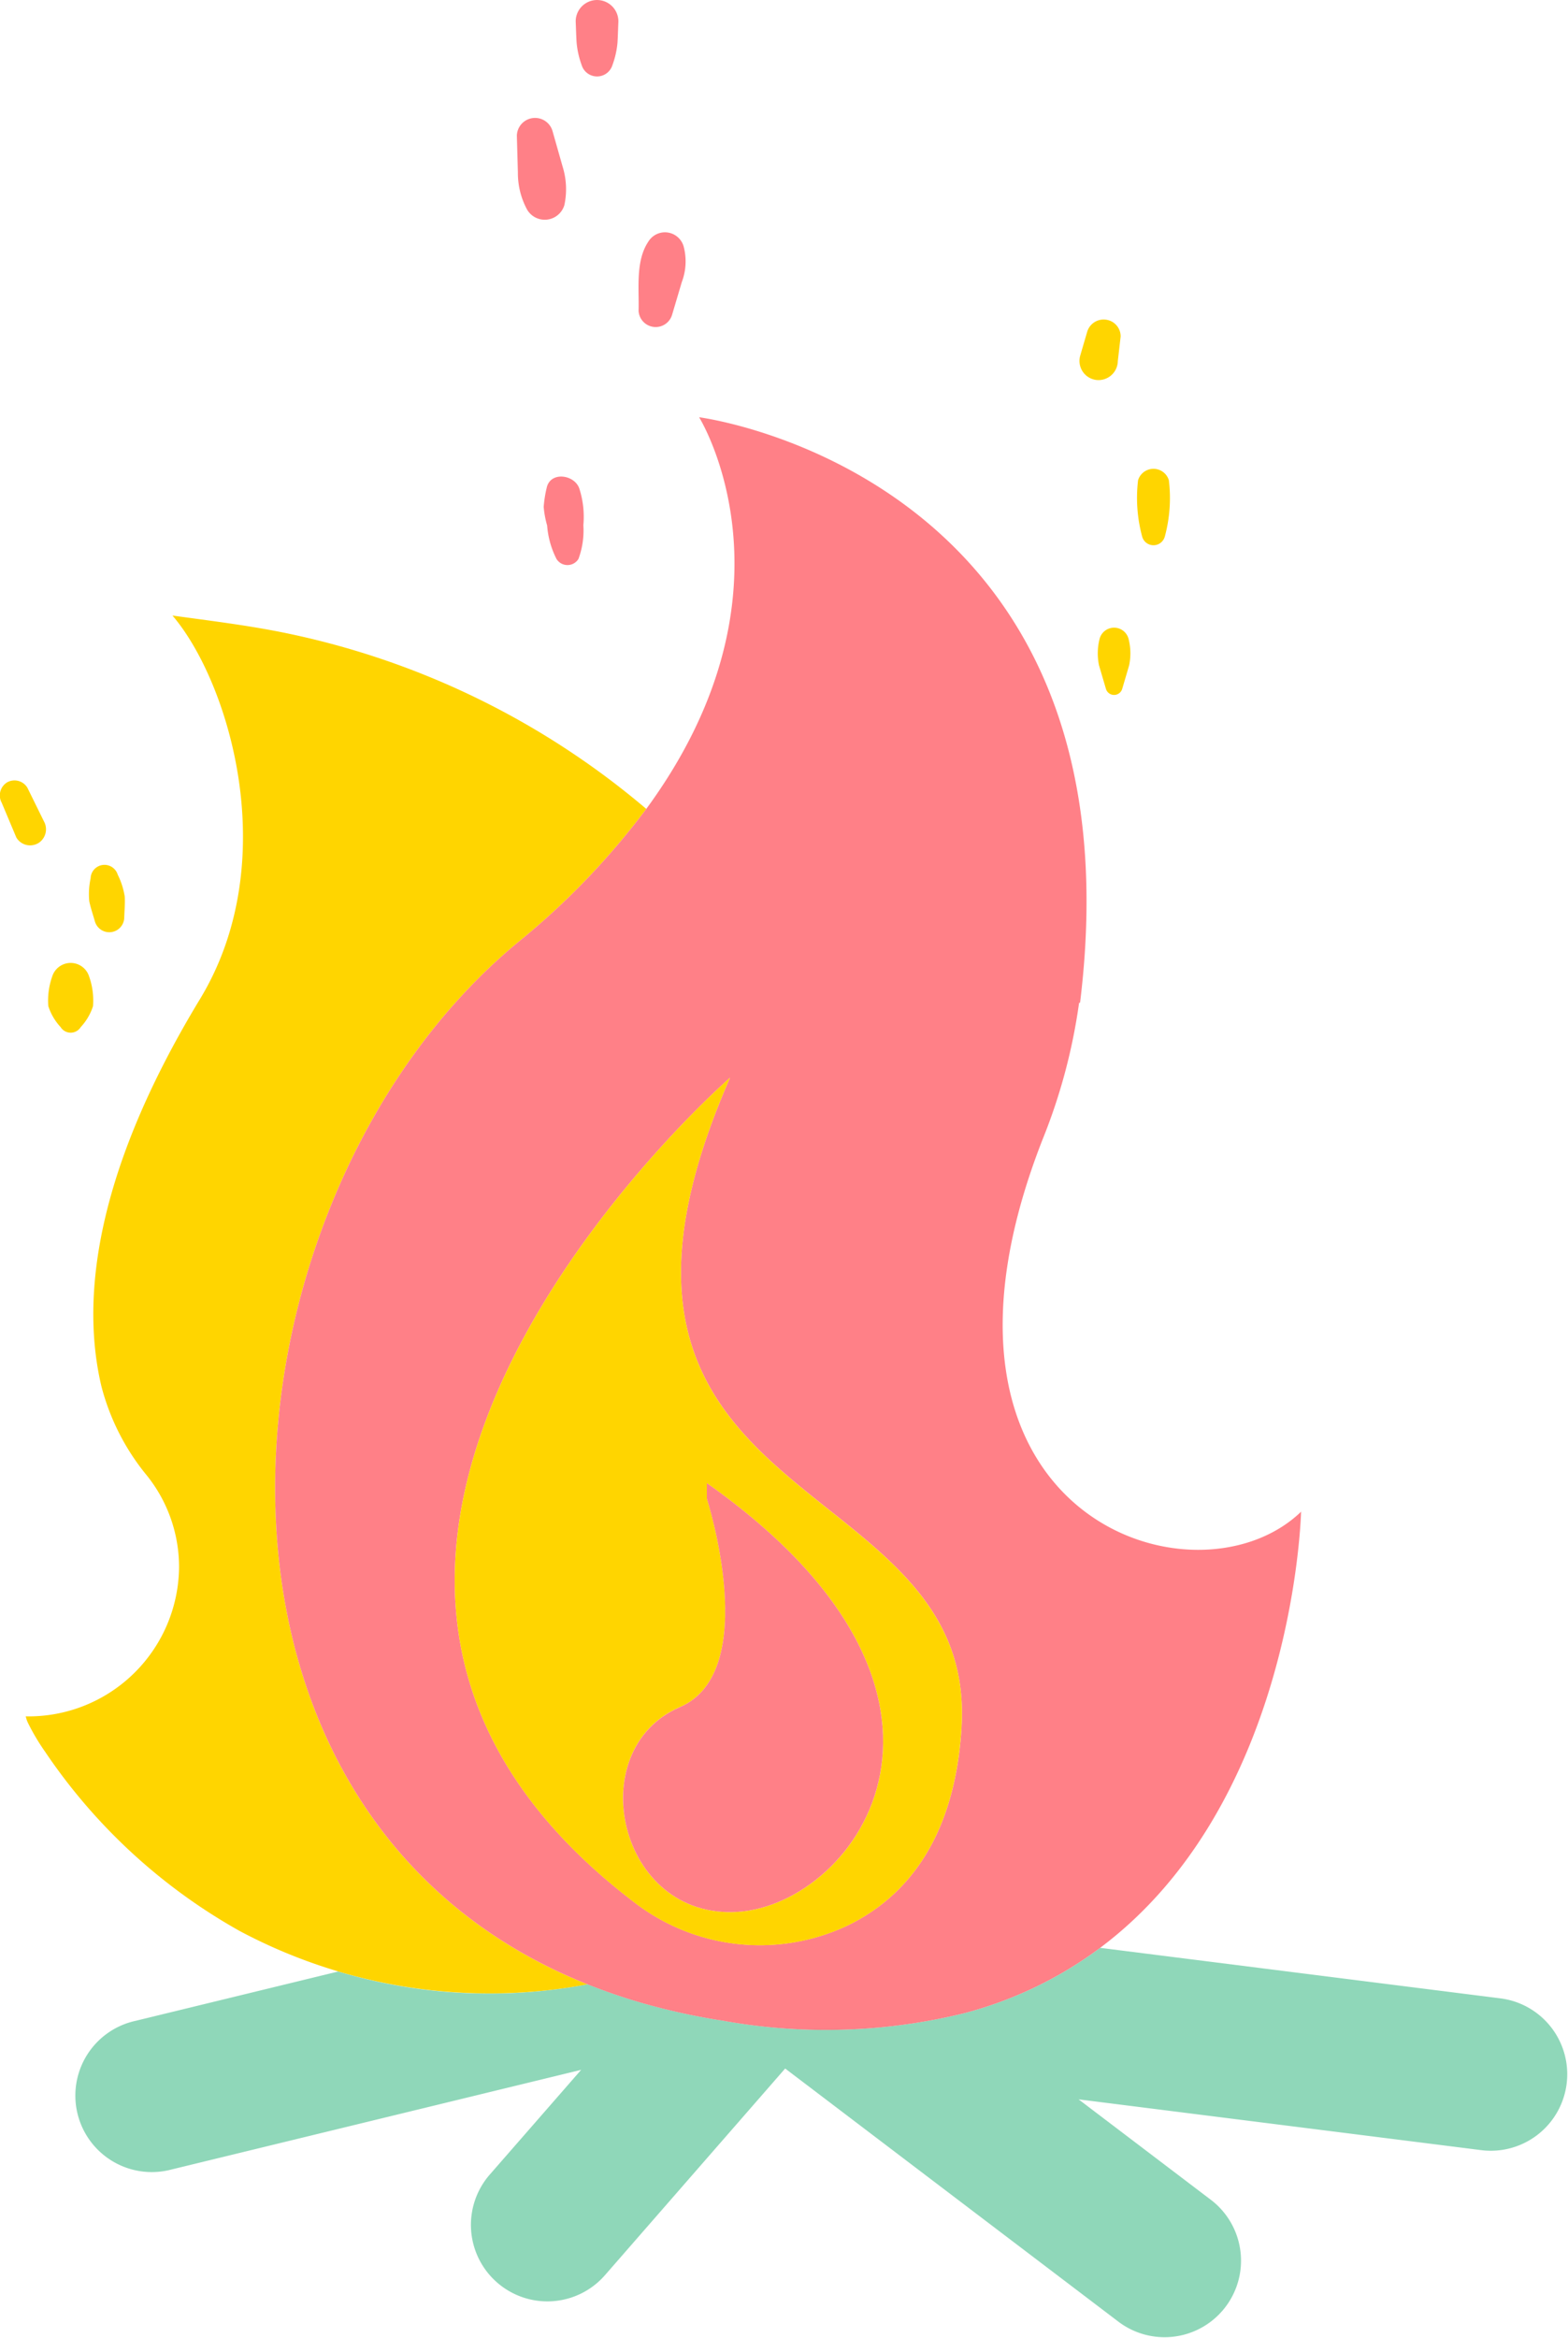 <svg xmlns="http://www.w3.org/2000/svg" xmlns:xlink="http://www.w3.org/1999/xlink" width="96.083" height="143.16" viewBox="0 0 96.083 143.16">
  <defs>
    <clipPath id="clip-path">
      <rect id="Rectangle_262" data-name="Rectangle 262" width="96.083" height="143.16" fill="none"/>
    </clipPath>
  </defs>
  <g id="Group_1394" data-name="Group 1394" transform="translate(0 0)">
    <g id="Group_1317" data-name="Group 1317" transform="translate(0 0)" clip-path="url(#clip-path)">
      <path id="Path_1536" data-name="Path 1536" d="M20.05,3.984a.987.987,0,0,0,1.887,0,5.31,5.31,0,0,0,.31-1.375c.025-.434.036-.867.054-1.3a1.308,1.308,0,1,0-2.616,0c.02.434.027.867.056,1.3a5.343,5.343,0,0,0,.31,1.375" transform="translate(15.592 0)" fill="#ff8087"/>
      <path id="Path_1537" data-name="Path 1537" d="M89.894,69.652l-24.572-3.1a24.239,24.239,0,0,1-8.28,3.989A35.549,35.549,0,0,1,42.154,71c-.075-.013-.147-.022-.222-.032a40.052,40.052,0,0,1-4.806-1.081c-1.118-.324-2.186-.7-3.213-1.106A32.168,32.168,0,0,1,18.643,68L6.216,71.023a4.684,4.684,0,1,0,2.213,9.1l25.093-6.1-5.6,6.414a4.684,4.684,0,0,0,7.059,6.16L46.023,73.942,66.5,89.487a4.685,4.685,0,0,0,5.665-7.462l-8.161-6.194,24.715,3.115a4.684,4.684,0,0,0,1.172-9.294" transform="translate(2.09 52.72)" fill="#8fd7b9"/>
      <path id="Path_1538" data-name="Path 1538" d="M18.76,17.028a7.417,7.417,0,0,0-.17,1.115,5.918,5.918,0,0,0,.211,1.138,5.4,5.4,0,0,0,.572,2.045.791.791,0,0,0,1.348,0,5.025,5.025,0,0,0,.3-2.068,5.652,5.652,0,0,0-.244-2.229c-.292-.891-1.837-1.091-2.014,0" transform="translate(14.726 12.898)" fill="#ff8087"/>
      <path id="Path_1539" data-name="Path 1539" d="M21.836,12.72a1.049,1.049,0,0,0,2.05.278l.6-2.02a3.553,3.553,0,0,0,.106-2.2A1.192,1.192,0,0,0,22.438,8.5c-.794,1.181-.565,2.844-.6,4.222" transform="translate(17.294 6.291)" fill="#ff8087"/>
      <path id="Path_1540" data-name="Path 1540" d="M18.315,9.665a1.254,1.254,0,0,0,2.269-.3,4.645,4.645,0,0,0-.108-2.36l-.622-2.19a1.115,1.115,0,0,0-2.181.3l.063,2.265a4.679,4.679,0,0,0,.579,2.287" transform="translate(13.999 3.195)" fill="#ff8087"/>
      <path id="Path_1541" data-name="Path 1541" d="M37.658,22.1a3.63,3.63,0,0,0-.045,1.647c.142.484.285.968.427,1.45a.52.52,0,0,0,.995,0c.142-.482.287-.966.427-1.45a3.581,3.581,0,0,0-.045-1.647.918.918,0,0,0-1.758,0" transform="translate(29.73 16.988)" fill="#ffd500"/>
      <path id="Path_1542" data-name="Path 1542" d="M40.589,20.188a9.036,9.036,0,0,0,.254-3.47.986.986,0,0,0-1.887,0,9.072,9.072,0,0,0,.256,3.47.719.719,0,0,0,1.376,0" transform="translate(30.782 12.689)" fill="#ffd500"/>
      <path id="Path_1543" data-name="Path 1543" d="M37.93,14.617a1.184,1.184,0,0,0,1.332-1.154l.174-1.511a1.034,1.034,0,0,0-.905-1.025,1.05,1.05,0,0,0-1.147.747l-.432,1.475a1.175,1.175,0,0,0,.979,1.468" transform="translate(29.235 8.648)" fill="#ffd500"/>
      <path id="Path_1544" data-name="Path 1544" d="M2.421,36.831a.727.727,0,0,0,1.233,0,3.405,3.405,0,0,0,.753-1.283,4.406,4.406,0,0,0-.235-1.806,1.186,1.186,0,0,0-2.269,0,4.406,4.406,0,0,0-.235,1.806,3.429,3.429,0,0,0,.753,1.283" transform="translate(1.293 26.062)" fill="#ffd500"/>
      <path id="Path_1545" data-name="Path 1545" d="M3.418,33.032A.917.917,0,0,0,5.21,32.79c.011-.427.057-.875.03-1.3a4.613,4.613,0,0,0-.43-1.341.849.849,0,0,0-1.66.226,4.551,4.551,0,0,0-.082,1.409c.088.419.235.837.349,1.249" transform="translate(2.403 23.408)" fill="#ffd500"/>
      <path id="Path_1546" data-name="Path 1546" d="M2.341,30.509a1,1,0,0,0,.351-1.339L1.679,27.113a.921.921,0,0,0-1.247-.328.937.937,0,0,0-.326,1.249L1,30.158a.982.982,0,0,0,1.337.351" transform="translate(0 21.124)" fill="#ffd500"/>
      <path id="Path_1547" data-name="Path 1547" d="M35.306,104.846C8.819,94.285,12.179,56.652,31.03,41.054a46.225,46.225,0,0,0,7.878-8.181A49.579,49.579,0,0,0,16.536,22.048c-2.206-.439-4.439-.708-6.663-1.016,3.421,3.991,6.844,14.984,1.685,23.488C4.8,55.661,4.369,63.328,5.512,68.2A14.178,14.178,0,0,0,8.321,73.71,8.968,8.968,0,0,1,10.278,79.3a9.223,9.223,0,0,1-9.3,9.14c-.032,0-.063-.005-.095-.005a1.686,1.686,0,0,0,.136.405,13.394,13.394,0,0,0,1.054,1.772A35,35,0,0,0,14,101.586a32.579,32.579,0,0,0,21.308,3.26" transform="translate(0.695 16.66)" fill="#ffd500"/>
      <path id="Path_1548" data-name="Path 1548" d="M24.273,46.42c-18.85,15.6-22.212,53.23,4.276,63.792,1.027.409,2.095.781,3.213,1.108a40.434,40.434,0,0,0,4.808,1.079c.073.011.145.02.22.032a35.547,35.547,0,0,0,14.889-.461,24.239,24.239,0,0,0,8.28-3.989c11.565-8.651,12.283-25.575,12.317-26.729a.093.093,0,0,1-.032.052c-6.586,6.263-24.8.115-15.81-22.823a35.165,35.165,0,0,0,2.237-8.364l.061-.014c3.979-32.366-23.344-35.846-23.344-35.846s6.6,10.572-3.237,23.982a46.1,46.1,0,0,1-7.878,8.181m27.2,48.006c-.414,7.036-3.543,10.495-6.934,12.161a12.586,12.586,0,0,1-13.129-1.4C3.616,84.017,37.281,54.7,37.281,54.7,25.456,81.655,52.415,78.345,51.469,94.426" transform="translate(7.452 11.293)" fill="#ff8087"/>
      <path id="Path_1549" data-name="Path 1549" d="M44.492,51.6s0,.027,0,.068a.134.134,0,0,0,0-.068" transform="translate(35.241 40.874)" fill="#ff8087"/>
      <path id="Path_1550" data-name="Path 1550" d="M32.416,36.822S-1.247,66.141,26.542,87.317a12.589,12.589,0,0,0,13.129,1.4c3.391-1.667,6.522-5.125,6.934-12.161.946-16.081-26.013-12.771-14.188-39.73M32.889,87.9c-7.332.473-9.6-9.928-3.547-12.534C34.409,73.19,31,62.6,31,62.6v-.946C49.443,74.659,40.221,87.43,32.889,87.9" transform="translate(12.317 29.168)" fill="#ffd500"/>
      <path id="Path_1551" data-name="Path 1551" d="M26.438,50.677v.946s3.412,10.59-1.654,12.771C18.729,67,21,77.4,28.331,76.926s16.554-13.242-1.892-26.249" transform="translate(16.876 40.142)" fill="#ff8087" fill-rule="evenodd"/>
    </g>
  </g>
</svg>
